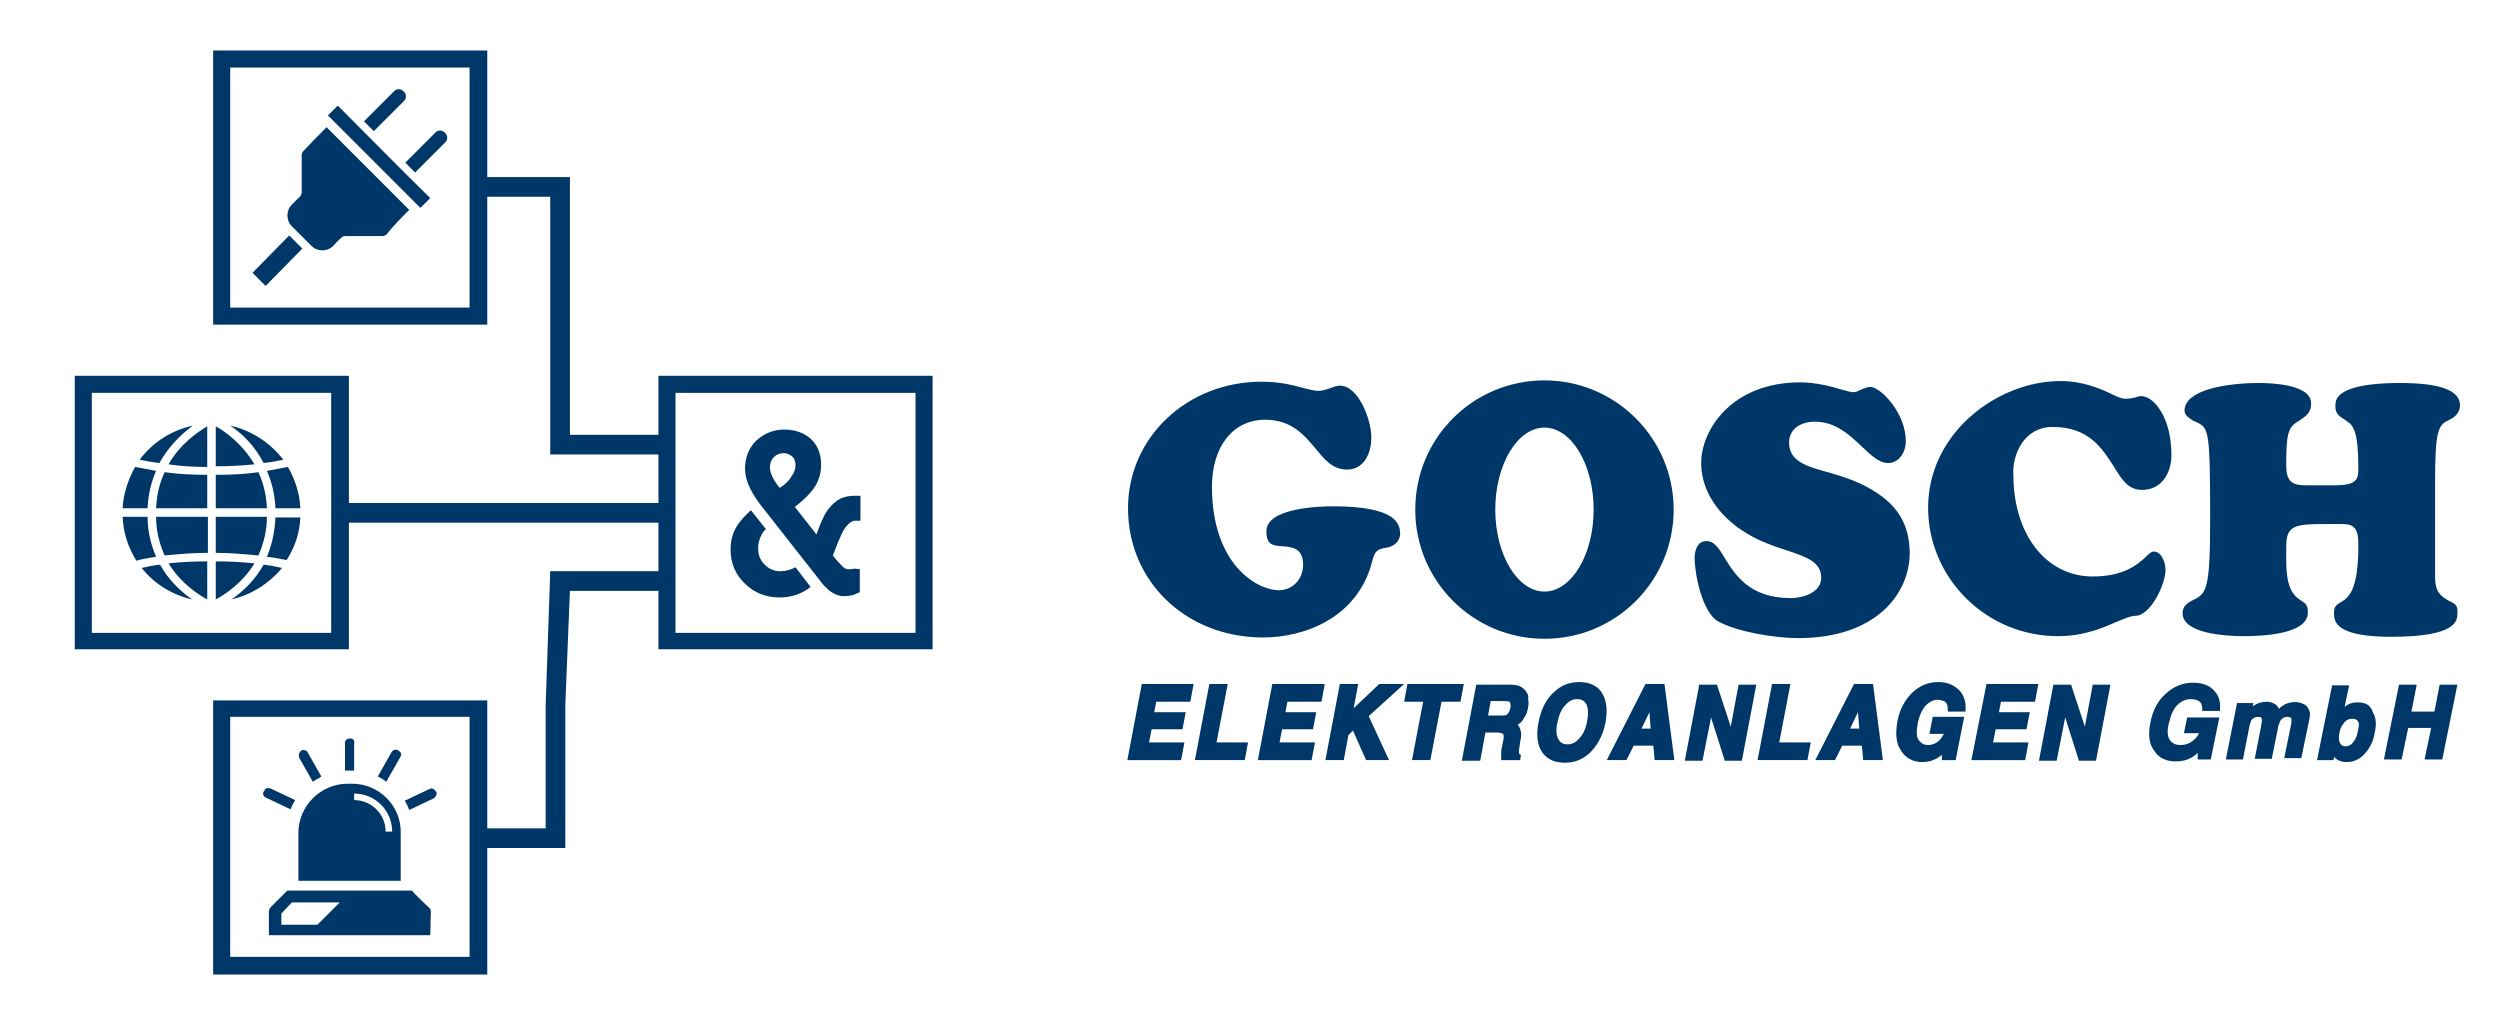 <?xml version="1.0" encoding="utf-8"?>
<!-- Generator: Adobe Illustrator 26.3.1, SVG Export Plug-In . SVG Version: 6.00 Build 0)  -->
<svg version="1.1" id="Ebene_1" xmlns="http://www.w3.org/2000/svg" xmlns:xlink="http://www.w3.org/1999/xlink" x="0px" y="0px"
	 viewBox="0 0 381.2 156.3" style="enable-background:new 0 0 381.2 156.3;" xml:space="preserve">
<style type="text/css">
	.st0{fill:#003769;}
</style>
<rect x="52" y="76.7" class="st0" width="49" height="3"/>
<polygon class="st0" points="86.9,66.3 86.9,48.9 86.9,48.9 86.9,27 74.1,27 74.1,30 83.9,30 83.9,48.8 83.9,48.8 83.9,69.3 
	101,69.3 101,66.3 "/>
<polygon class="st0" points="86.9,90.1 86.2,107.5 86.2,107.5 86.2,129.3 74.1,129.3 74.1,126.3 83.2,126.3 83.2,107.6 83.2,107.6 
	83.9,87.1 101,87.1 101,90.1 "/>
<g>
	<path class="st0" d="M50.5,59.9v36.6H14V59.9H50.5 M53.1,57.3h-2.6H14h-2.6v2.6v36.6V99H14h36.6h2.6v-2.6V59.9V57.3L53.1,57.3z"/>
	<path class="st0" d="M29.4,64.9c-1.6,1.2-3.6,3-5.1,5.7c-1-0.1-2-0.3-3-0.5C23.3,67.4,26.2,65.6,29.4,64.9z M20.6,71.2
		c1,0.2,2.1,0.4,3.2,0.6c-0.8,1.8-1.2,3.7-1.3,5.7h-3.8C18.8,75.3,19.5,73.2,20.6,71.2z M18.7,78.8h3.8c0,2.2,0.5,4.2,1.3,6.1
		c-1.1,0.2-2.1,0.3-3,0.6C19.5,83.4,18.8,81.2,18.7,78.8z M21.6,86.6c0.9-0.2,1.8-0.4,2.8-0.5c1.4,2.5,3.3,4.2,4.9,5.3
		C26.2,90.7,23.5,89,21.6,86.6z M31.6,91.4c-1.3-0.7-4-2.4-5.9-5.5c1.8-0.2,3.8-0.3,5.9-0.3V91.4z M31.6,84.3
		c-2.3,0-4.5,0.2-6.5,0.4c-0.8-1.8-1.3-3.8-1.3-5.9h7.9V84.3z M31.6,77.5h-7.8c0.1-2,0.5-3.8,1.3-5.5c2.1,0.3,4.3,0.4,6.5,0.4V77.5z
		 M31.6,71.2c-2,0-4-0.1-5.9-0.4c1.8-3.2,4.6-5,5.9-5.8V71.2z M43.2,70.1c-1,0.2-2,0.4-3,0.5c-1.4-2.7-3.4-4.6-5.1-5.7
		C38.3,65.6,41.2,67.5,43.2,70.1z M32.9,65c1.3,0.7,4,2.6,5.9,5.8c-1.9,0.2-3.9,0.3-5.9,0.3V65z M32.9,72.4c2.3,0,4.5-0.1,6.5-0.4
		c0.8,1.7,1.2,3.5,1.3,5.5h-7.8V72.4z M32.9,78.8h7.8c0,2.1-0.5,4.1-1.3,5.9c-2.1-0.2-4.3-0.4-6.5-0.4V78.8z M32.9,85.6
		c2.1,0,4,0.1,5.9,0.3c-1.9,3.1-4.6,4.8-5.9,5.5V85.6z M35.3,91.4c1.6-1.1,3.5-2.8,4.9-5.3c0.9,0.1,1.9,0.3,2.8,0.5
		C41,89,38.3,90.7,35.3,91.4z M43.7,85.4c-1-0.2-2-0.4-3-0.5c0.8-1.9,1.2-3.9,1.3-6h3.8C45.7,81.2,45,83.4,43.7,85.4z M42,77.5
		c-0.1-2-0.5-3.9-1.3-5.7c1.1-0.2,2.2-0.4,3.2-0.6c1.1,1.9,1.8,4.1,1.9,6.3H42z"/>
</g>
<g>
	<path class="st0" d="M139.6,59.9v36.6H103V59.9H139.6 M142.2,57.3h-2.6H103h-2.6v2.6v36.6V99h2.6h36.6h2.6v-2.6V59.9V57.3
		L142.2,57.3z"/>
	<path class="st0" d="M130.3,86.7c-0.4,0.1-0.7,0.1-0.9,0.1c-0.3,0-0.6-0.1-0.9-0.4c-0.4-0.4-0.9-0.9-1.5-1.7c1.1-3,1.7-4.1,2.1-4.5
		c0.4-0.5,0.9-0.8,1.2-0.8h0.9v-3.8h-0.9c-1.2,0-2.2,0.3-3,1c-0.7,0.6-1.3,1.3-1.7,2.2c-0.3,0.6-0.7,1.5-1.1,2.7l-3.3-4.2
		c1.4-1.1,2.4-2.1,3-3c0.7-1.1,1-2.2,1-3.4c0-1.7-0.5-3-1.6-4c-1-0.9-2.4-1.4-4-1.4c-1.7,0-3.1,0.6-4.3,1.7
		c-1.1,1.1-1.7,2.5-1.7,4.3c0,1.6,0.8,3.4,2.3,5.4l9.5,12.1c0.4,0.5,0.8,0.8,1.1,1.1c0.7,0.5,1.4,0.8,2.1,0.8c0.8,0,1.5-0.1,2-0.4
		l0.5-0.2v-3.5L130.3,86.7z M118.9,74.4c-1-1.2-1.5-2.3-1.5-3.1c0-0.7,0.2-1.2,0.6-1.6c0.4-0.4,0.9-0.6,1.5-0.6
		c0.5,0,0.9,0.2,1.3,0.5c0.3,0.3,0.5,0.7,0.5,1.3c0,0.6-0.2,1.2-0.6,1.7C120.4,73.2,119.8,73.8,118.9,74.4z M119,87.1
		c-0.9,0-1.7-0.3-2.4-1c-0.7-0.7-1-1.5-1-2.5c0-0.8,0.2-1.5,0.6-2.2c0.1-0.2,0.3-0.5,0.6-0.7l-2.3-2.9c-0.9,0.8-1.5,1.5-2,2.2
		c-0.8,1.2-1.1,2.4-1.1,3.8c0,2,0.7,3.8,2.2,5.2c1.4,1.4,3.2,2.1,5.3,2.1c1.7,0,3.3-0.5,4.7-1.6l-2.3-3
		C120.5,86.9,119.8,87.1,119,87.1z"/>
</g>
<g>
	<g>
		<path class="st0" d="M62.4,32c-4.2-4.2-8.4-8.4-12.6-12.6c-0.1,0-0.1,0.1-0.2,0.2c-1.2,1.2-2.3,2.3-3.4,3.5
			c-0.1,0.1-0.2,0.4-0.2,0.5c0,1.9,0,3.8,0,5.7c0,0.2-0.1,0.4-0.2,0.6c-0.4,0.4-0.8,0.8-1.3,1.3c-0.9,0.9-0.9,2.4,0,3.3c1,1,2,2,3,3
			c0.9,0.9,2.4,0.9,3.3,0c0.4-0.4,0.8-0.9,1.3-1.3c0.1-0.1,0.3-0.2,0.5-0.2c1.9,0,3.8,0,5.7,0c0.2,0,0.4-0.1,0.6-0.2
			C60,34.4,61.2,33.2,62.4,32z"/>
		<path class="st0" d="M51.5,16.1c-0.5,0.5-1,1-1.5,1.5c4.7,4.7,9.4,9.4,14.1,14.1c0.5-0.5,1-1,1.5-1.5
			C60.9,25.6,56.2,20.8,51.5,16.1z"/>
		<polygon class="st0" points="38.5,41.6 40.5,43.6 46.1,37.9 44.1,35.9 		"/>
		<path class="st0" d="M63.3,26.3l4.6-4.6c0.4-0.4,0.4-1,0-1.4l-0.1-0.1c-0.4-0.4-1-0.4-1.4,0l-4.6,4.6L63.3,26.3z"/>
		<path class="st0" d="M57,20l4.6-4.6c0.4-0.4,0.4-1,0-1.4l-0.1-0.1c-0.4-0.4-1-0.4-1.4,0l-4.6,4.6L57,20z"/>
	</g>
	<path class="st0" d="M71.6,10.3v36.6H35.1V10.3H71.6 M74.2,7.7h-2.6H35.1h-2.6v2.6v36.6v2.6h2.6h36.6h2.6v-2.6V10.3V7.7L74.2,7.7z"
		/>
</g>
<g>
	<g>
		<path class="st0" d="M53.7,119.5H53c-4.1,0-7.5,3.4-7.5,7.5v7.3h15.6V127C61.2,122.9,57.8,119.5,53.7,119.5z M58.8,126.8
			c0-2.6-2.1-4.8-4.8-4.8V121c3.2,0,5.8,2.6,5.8,5.8H58.8z"/>
		<g>
			<path class="st0" d="M53.4,112.6h-0.1c-0.4,0-0.7,0.3-0.7,0.7v4.2c0.1,0,0.2,0,0.3,0h0.8c0.1,0,0.2,0,0.3,0v-4.2
				C54.1,112.9,53.8,112.6,53.4,112.6z M60.8,114.5l-0.1-0.1c-0.3-0.2-0.8-0.1-1,0.3l-2.1,3.7c0.5,0.2,0.9,0.5,1.3,0.8l2.1-3.7
				C61.3,115.1,61.2,114.7,60.8,114.5z M66.5,120.7l-0.1-0.1c-0.2-0.3-0.6-0.5-0.9-0.3l-3.8,1.8c0.3,0.4,0.5,0.9,0.7,1.4l3.8-1.8
				C66.5,121.4,66.7,121,66.5,120.7z M46,114.4l-0.1,0.1c-0.3,0.2-0.4,0.6-0.3,1l2.1,3.7c0.4-0.3,0.9-0.5,1.3-0.8l-2.1-3.7
				C46.8,114.4,46.3,114.3,46,114.4z M40.3,120.6l-0.1,0.1c-0.2,0.3,0,0.8,0.3,0.9l3.8,1.8c0.2-0.5,0.4-0.9,0.7-1.4l-3.8-1.8
				C40.8,120.1,40.4,120.2,40.3,120.6z"/>
		</g>
		<path class="st0" d="M65.7,139.1c0-0.4-0.1-0.6-0.4-0.8c-0.8-0.8-1.7-1.6-2.5-2.5h-19c-0.8,0.8-1.7,1.7-2.5,2.5
			c-0.2,0.2-0.3,0.5-0.3,0.7c0,2.2,0,1,0,3.2c0,0.1,0,0.3,0,0.4c8.2,0,16.4,0,24.6,0C65.7,140.3,65.6,141.4,65.7,139.1z M48.4,141
			h-5.5v-1.7v0l1.6-1.7h7.3L48.4,141z"/>
	</g>
	<path class="st0" d="M71.6,109.3v36.6H35.1v-36.6H71.6 M74.2,106.8h-2.6H35.1h-2.6v2.6v36.6v2.6h2.6h36.6h2.6v-2.6v-36.6V106.8
		L74.2,106.8z"/>
</g>
<path class="st0" d="M171.9,115.9h8.2l0.5-2.7h-5.4l0.4-2h4.7l0.5-2.6H176l0.3-1.6h5.2l0.5-2.7h-7.9L171.9,115.9z M187.2,104.3h-2.8
	l-2.2,11.6h7.6l0.5-2.7h-4.8L187.2,104.3z M191.8,115.9h8.2l0.5-2.7h-5.4l0.4-2h4.7l0.5-2.6H196l0.3-1.6h5.2l0.5-2.7H194
	L191.8,115.9z M210.3,104.3l-3.9,3.7l0.7-3.7h-2.8l-2.2,11.6h2.8l0.7-3.8l0.7-0.7l2,4.5h3.5l-3.1-6.7l5.4-4.9H210.3z M214.6,104.3
	l-0.5,2.7h2.9l-1.7,8.9h2.8l1.7-8.9h2.9l0.5-2.7H214.6z M232.8,105.6L232.8,105.6c-0.2-0.4-0.6-0.7-0.9-0.9
	c-0.4-0.2-0.9-0.3-1.7-0.3h-5.1l-2.2,11.6h2.8l0.8-4.3h1.8c0.7,0,0.8,0.2,0.9,0.2c0,0,0.2,0.3,0,1.1l-0.2,1c-0.1,0.3-0.1,0.7-0.1,1
	c0,0.2,0,0.4,0,0.6l0,0.3h2.9l0.1-0.8l-0.2-0.1c0,0-0.1-0.1-0.1-0.3c0-0.1,0-0.4,0.1-0.9l0.1-0.7c0.2-0.8,0.2-1.4,0-1.9
	c-0.1-0.3-0.2-0.5-0.4-0.7c0.4-0.2,0.7-0.5,0.9-0.9c0.4-0.5,0.6-1.1,0.7-1.7c0.1-0.5,0.1-0.9,0-1.3
	C233.1,106.2,233,105.9,232.8,105.6z M230.3,108c-0.1,0.5-0.3,0.8-0.6,1c-0.1,0.1-0.4,0.1-0.9,0.1h-1.9l0.4-2.2h2.1
	c0.5,0,0.7,0.1,0.8,0.1C230.3,107.2,230.4,107.5,230.3,108z M244.1,105.4c-0.7-0.9-1.8-1.4-3.3-1.4c-1.5,0-2.7,0.5-3.7,1.4
	c-1.2,1-2.1,2.6-2.5,4.7c-0.4,2-0.2,3.7,0.7,4.8c0.7,0.9,1.8,1.4,3.3,1.4c1.5,0,2.7-0.5,3.7-1.4c1.2-1.1,2.1-2.7,2.5-4.7
	C245.2,108.1,244.9,106.5,244.1,105.4z M242,110c-0.2,1.1-0.6,2-1.2,2.6c-0.5,0.6-1.1,0.9-1.8,0.9c-0.7,0-1.1-0.3-1.4-0.8
	c-0.3-0.6-0.4-1.4-0.1-2.6c0.2-1.1,0.6-2,1.2-2.6c0.5-0.6,1.1-0.9,1.8-0.9c0.7,0,1.1,0.3,1.4,0.8C242.2,108.1,242.2,108.9,242,110z
	 M250.9,104.3l-5.9,11.6h3l1.1-2.2h3l0.2,2.2h3l-1.5-11.6H250.9z M250.3,111.1l1.2-2.5l0.2,2.5H250.3z M263.9,110.8l-2.1-6.4h-2.7
	l-2.2,11.6h2.7l1.3-6.6l2.1,6.6h2.6l2.2-11.6h-2.7L263.9,110.8z M273,104.3h-2.8l-2.2,11.6h7.6l0.5-2.7h-4.8L273,104.3z
	 M282.7,104.3l-5.9,11.6h3l1.1-2.2h3l0.2,2.2h3l-1.5-11.6H282.7z M282.1,111.1l1.2-2.5l0.2,2.5H282.1z M295.5,104
	c-1.5,0-2.9,0.6-4,1.7c-1.1,1.1-1.9,2.6-2.2,4.4c-0.3,1.8-0.2,3.3,0.6,4.4c0.7,1.1,1.8,1.7,3.2,1.7c0.9,0,1.6-0.2,2.3-0.6
	c0.2-0.1,0.4-0.3,0.7-0.5l0,0.8h2.1l1.3-6.6h-4.8l-0.5,2.6h2.2c-0.2,0.4-0.5,0.8-0.8,1.1c-0.5,0.4-1,0.6-1.6,0.6
	c-0.6,0-1-0.2-1.4-0.7c-0.4-0.5-0.4-1.3-0.2-2.5c0.2-1.2,0.7-2.2,1.2-2.8c0.6-0.6,1.2-0.9,1.9-0.9c0.3,0,0.6,0.1,0.9,0.2
	c0.4,0.2,0.6,0.6,0.6,1.2l0,0.4h2.7l0-0.3c0.1-1.1-0.2-2.1-0.9-2.9C297.9,104.4,296.9,104,295.5,104z M300.6,115.9h8.2l0.5-2.7h-5.4
	l0.4-2h4.7l0.5-2.6h-4.7l0.3-1.6h5.2l0.5-2.7h-7.9L300.6,115.9z M317.9,110.8l-2.1-6.4h-2.7l-2.2,11.6h2.7l1.3-6.6l2.1,6.6h2.6
	l2.2-11.6h-2.7L317.9,110.8z M334.4,104.1c-1.6,0-3,0.6-4.2,1.7c-1.2,1.1-2,2.6-2.3,4.4c-0.4,1.8-0.2,3.3,0.6,4.3
	c0.7,1.1,1.8,1.6,3.3,1.6c0.9,0,1.7-0.2,2.4-0.6c0.3-0.2,0.6-0.4,0.9-0.7l0,1h2l1.3-6.4h-4.9l-0.5,2.4h2.3c-0.2,0.5-0.6,0.9-1,1.2
	c-0.5,0.4-1.1,0.6-1.8,0.6c-0.7,0-1.2-0.2-1.6-0.7c-0.4-0.5-0.5-1.4-0.2-2.6c0.3-1.3,0.7-2.2,1.3-2.8c0.6-0.6,1.3-0.9,2.1-0.9
	c0.4,0,0.7,0.1,1,0.2c0.5,0.2,0.7,0.7,0.7,1.3l0,0.3h2.7l0-0.3c0.1-1.1-0.2-2.1-0.9-2.8C336.9,104.5,335.8,104.1,334.4,104.1z
	 M352,108.1c-0.2-0.4-0.5-0.7-0.9-0.8c-0.8-0.4-1.8-0.3-2.7,0.1c-0.3,0.2-0.7,0.4-0.9,0.7c-0.1-0.2-0.2-0.4-0.4-0.6
	c-0.4-0.3-0.9-0.5-1.5-0.5c-0.7,0-1.3,0.2-1.8,0.5c-0.1,0.1-0.2,0.1-0.3,0.2l0.1-0.5h-2.5l-1.7,8.6h2.6l1-5.1
	c0.1-0.4,0.2-0.7,0.3-0.9c0.2-0.3,0.6-0.5,1-0.5c0.5,0,0.6,0.2,0.6,0.4c0,0.1,0,0.4-0.1,0.9l-1,5.1h2.6l1-5c0.1-0.3,0.2-0.6,0.3-0.8
	c0.3-0.4,0.6-0.6,1.1-0.6c0.4,0,0.6,0.2,0.6,0.3c0,0.2,0,0.4,0,0.6l-1.1,5.4h2.6l1.1-5.3c0.1-0.5,0.2-0.9,0.2-1.2
	C352.3,108.9,352.2,108.5,352,108.1L352,108.1z M359.5,107.1c-0.6,0-1.1,0.1-1.6,0.4c-0.1,0.1-0.3,0.2-0.4,0.3l0.7-3.3h-2.6
	l-2.3,11.4h2.5l0.1-0.5c0.1,0.1,0.2,0.2,0.3,0.3c0.4,0.3,0.9,0.5,1.6,0.5c1.1,0,2-0.4,2.8-1.3c0.8-0.9,1.3-1.9,1.5-3.2
	c0.3-1.3,0.2-2.3-0.3-3.1C361.5,107.5,360.7,107.1,359.5,107.1z M359.5,111.6c-0.1,0.7-0.4,1.2-0.7,1.6c-0.3,0.4-0.7,0.6-1.1,0.6
	c-0.6,0-0.8-0.3-0.9-0.5c-0.2-0.4-0.2-0.9-0.1-1.5c0.1-0.6,0.3-1,0.5-1.3c0.4-0.6,0.8-0.9,1.5-0.9c0.6,0,0.9,0.3,1,0.8
	C359.7,110.6,359.6,111.1,359.5,111.6z M372,104.4l-0.8,4.1h-3.5l0.8-4.1h-2.7l-2.3,11.4h2.7l1-4.8h3.5l-1,4.8h2.7l2.3-11.4H372z"/>
<g>
	<path class="st0" d="M286.4,75.3c-2.6-1.8-5.3-2.6-7.7-3.3c-3.3-0.9-5.9-1.7-5.9-4.5c0-2.2,1.9-3.2,3.9-3.2c3.2,0,5.3,2,7.2,3.8
		c1.4,1.3,2.6,2.5,4,2.5c1.7,0,2.7-1.7,2.7-3.3c0-4.4-3.9-8.3-5.4-8.3c-0.5,0-0.9,0.2-1.4,0.4c-0.4,0.2-0.8,0.4-1.2,0.4
		c-0.3,0-0.8-0.1-1.8-0.4c-1.6-0.5-4-1.1-6.3-1.1c-10.4,0-15.1,7.2-15.1,12.3c0,3.4,1.7,6.7,4.9,9.3c2.7,2.2,5.6,3.2,8.1,4
		c2.9,1,5.3,1.7,5.3,4.2c0,2.4-3.1,3.1-4.6,3.1c-6.3,0-8.5-3.5-10.1-6.1c-1-1.7-1.7-2.6-2.8-2.6c-1.7,0-1.8,2.1-1.8,2.5
		c0,2.7,1.2,8.3,3.5,9.7c2.8,1.6,8.6,2.6,12.3,2.6c11.7,0,17-6.6,17-13.1C291.1,80.2,289.6,77.5,286.4,75.3z M313,65.1
		c5.6,0,7.6,3.4,9.3,6c1.2,2,2.2,3.6,4.3,3.6c3.1,0,4.5-2.7,4.5-5.3c0-5.8-2.7-9-4.6-9c-0.4,0-0.6,0.1-0.9,0.2
		c-0.4,0.1-0.8,0.2-1.5,0.2c-0.6,0-1.3-0.3-2.3-0.8c-1.7-0.8-4.3-1.9-7.6-1.9c-9.6,0-20.2,7.9-20.2,19.3c0,10.8,8.9,19.6,19.8,19.6
		c4,0,6.9-1.3,9-2.2c1.2-0.5,2.1-0.9,2.8-0.9c2.3,0,4.6-4.8,4.6-7c0-1.1-0.6-2.8-1.8-2.8c-0.4,0-0.8,0.4-1.3,0.9
		c-1.3,1.2-3.4,2.9-8,2.9c-7.1,0-12.1-6.4-12.1-15.5C306.8,69.5,308.5,65.1,313,65.1z M373.4,91.6l-0.2-0.1
		c-1.6-0.9-1.9-1.9-1.9-3.7V73.6c0-8.2,0.5-8.8,2.2-9.6l0.2-0.1c0.9-0.5,1.4-1.2,1.4-2.1c0-2.3-3.1-3.4-9.1-3.4
		c-6.1,0-8.4,1-9.3,1.9c-0.6,0.6-0.6,1.2-0.6,1.7c0,1.1,0.6,1.5,1.6,2.1l0.1,0.1c1,0.6,1.8,1.5,1.8,7.1v0.1c0,0.8,0,1.4-0.5,1.9
		c-0.5,0.5-1.4,0.7-3.4,0.7h-2.7c-0.3,0-0.5,0-0.8,0c-1.3,0-2.2,0-2.9-0.6c-0.5-0.5-0.7-1.3-0.7-2.5c0-4.8,0.3-5.8,1.9-6.7
		c1.2-0.8,1.9-1.3,1.9-2.7c0-2.9-6.1-3.1-7.9-3.1c-5.2,0-11.4,1.1-11.4,4.2c0,0.7,0.6,1.1,1.4,1.6l0.1,0c0.2,0.1,0.3,0.2,0.4,0.2
		c1.8,0.9,2,1.3,2,14.6c0,10.8-0.5,11.5-2.6,12.5l-0.2,0.1c-1,0.5-1.4,1.1-1.4,1.9c0,3.1,6.5,3.5,9.3,3.5c3,0,9.8-0.3,9.8-3.6
		c0-1.2-0.4-1.4-1-1.8c-1-0.7-2.3-1.5-2.3-6.2c0-0.4,0-0.8,0-1.1c0-1.8,0-2.8,0.7-3.5c0.9-0.9,2.6-0.9,6.6-0.9l0.3,0
		c0.1,0,0.2,0,0.2,0c1.3,0,2.1,0,2.6,0.6c0.5,0.5,0.6,1.4,0.6,2.7c0,7.1-1.6,8-2.8,8.7c-0.6,0.4-1,0.6-0.9,1.9
		c0,2.2,2.9,3.3,8.7,3.3c10.1,0,10.1-2.5,10.1-3.6C374.8,92.3,374.4,92.1,373.4,91.6z M203.3,77.2c-2.4,0-10.2,0.3-10.2,3.8
		c0,2.1,1,2.2,2.5,2.3c1.3,0.1,3.1,0.2,3.1,2.8c0,2.2-1.6,3.9-3.7,3.9c-3.3,0-10.2-3.9-10.2-15.8c0-6.1,3.2-10.2,8.1-10.2
		c4.1,0,6,2.4,7.7,4.4c1.4,1.7,2.6,3.2,4.8,3.2c2.6,0,3.7-2.5,3.7-4.9c0-2.8-2-7.9-4.8-7.9c-0.4,0-1,0.2-1.5,0.4
		c-0.6,0.2-1.2,0.4-1.8,0.4c-0.6,0-1.2-0.2-2.1-0.4c-1.5-0.4-3.6-1-6.5-1c-11.4,0-20.4,8.5-20.4,19.3c0,11.2,8.9,19.7,20.6,19.7
		c6.3,0,14.4-3,16.6-11.5c0.4-1.5,0.6-2,2.3-2.2c1-0.2,2-0.9,2-2.2C213.4,80.2,213.4,77.2,203.3,77.2z"/>
	<path class="st0" d="M235.5,58c-10.9,0-19.7,8.8-19.7,19.7s8.8,19.7,19.7,19.7c10.9,0,19.7-8.8,19.7-19.7S246.3,58,235.5,58z
		 M235.5,90.2c-4.1,0-7.5-5.6-7.5-12.5c0-6.9,3.4-12.5,7.5-12.5c4.1,0,7.5,5.6,7.5,12.5C243,84.6,239.6,90.2,235.5,90.2z"/>
</g>
</svg>
